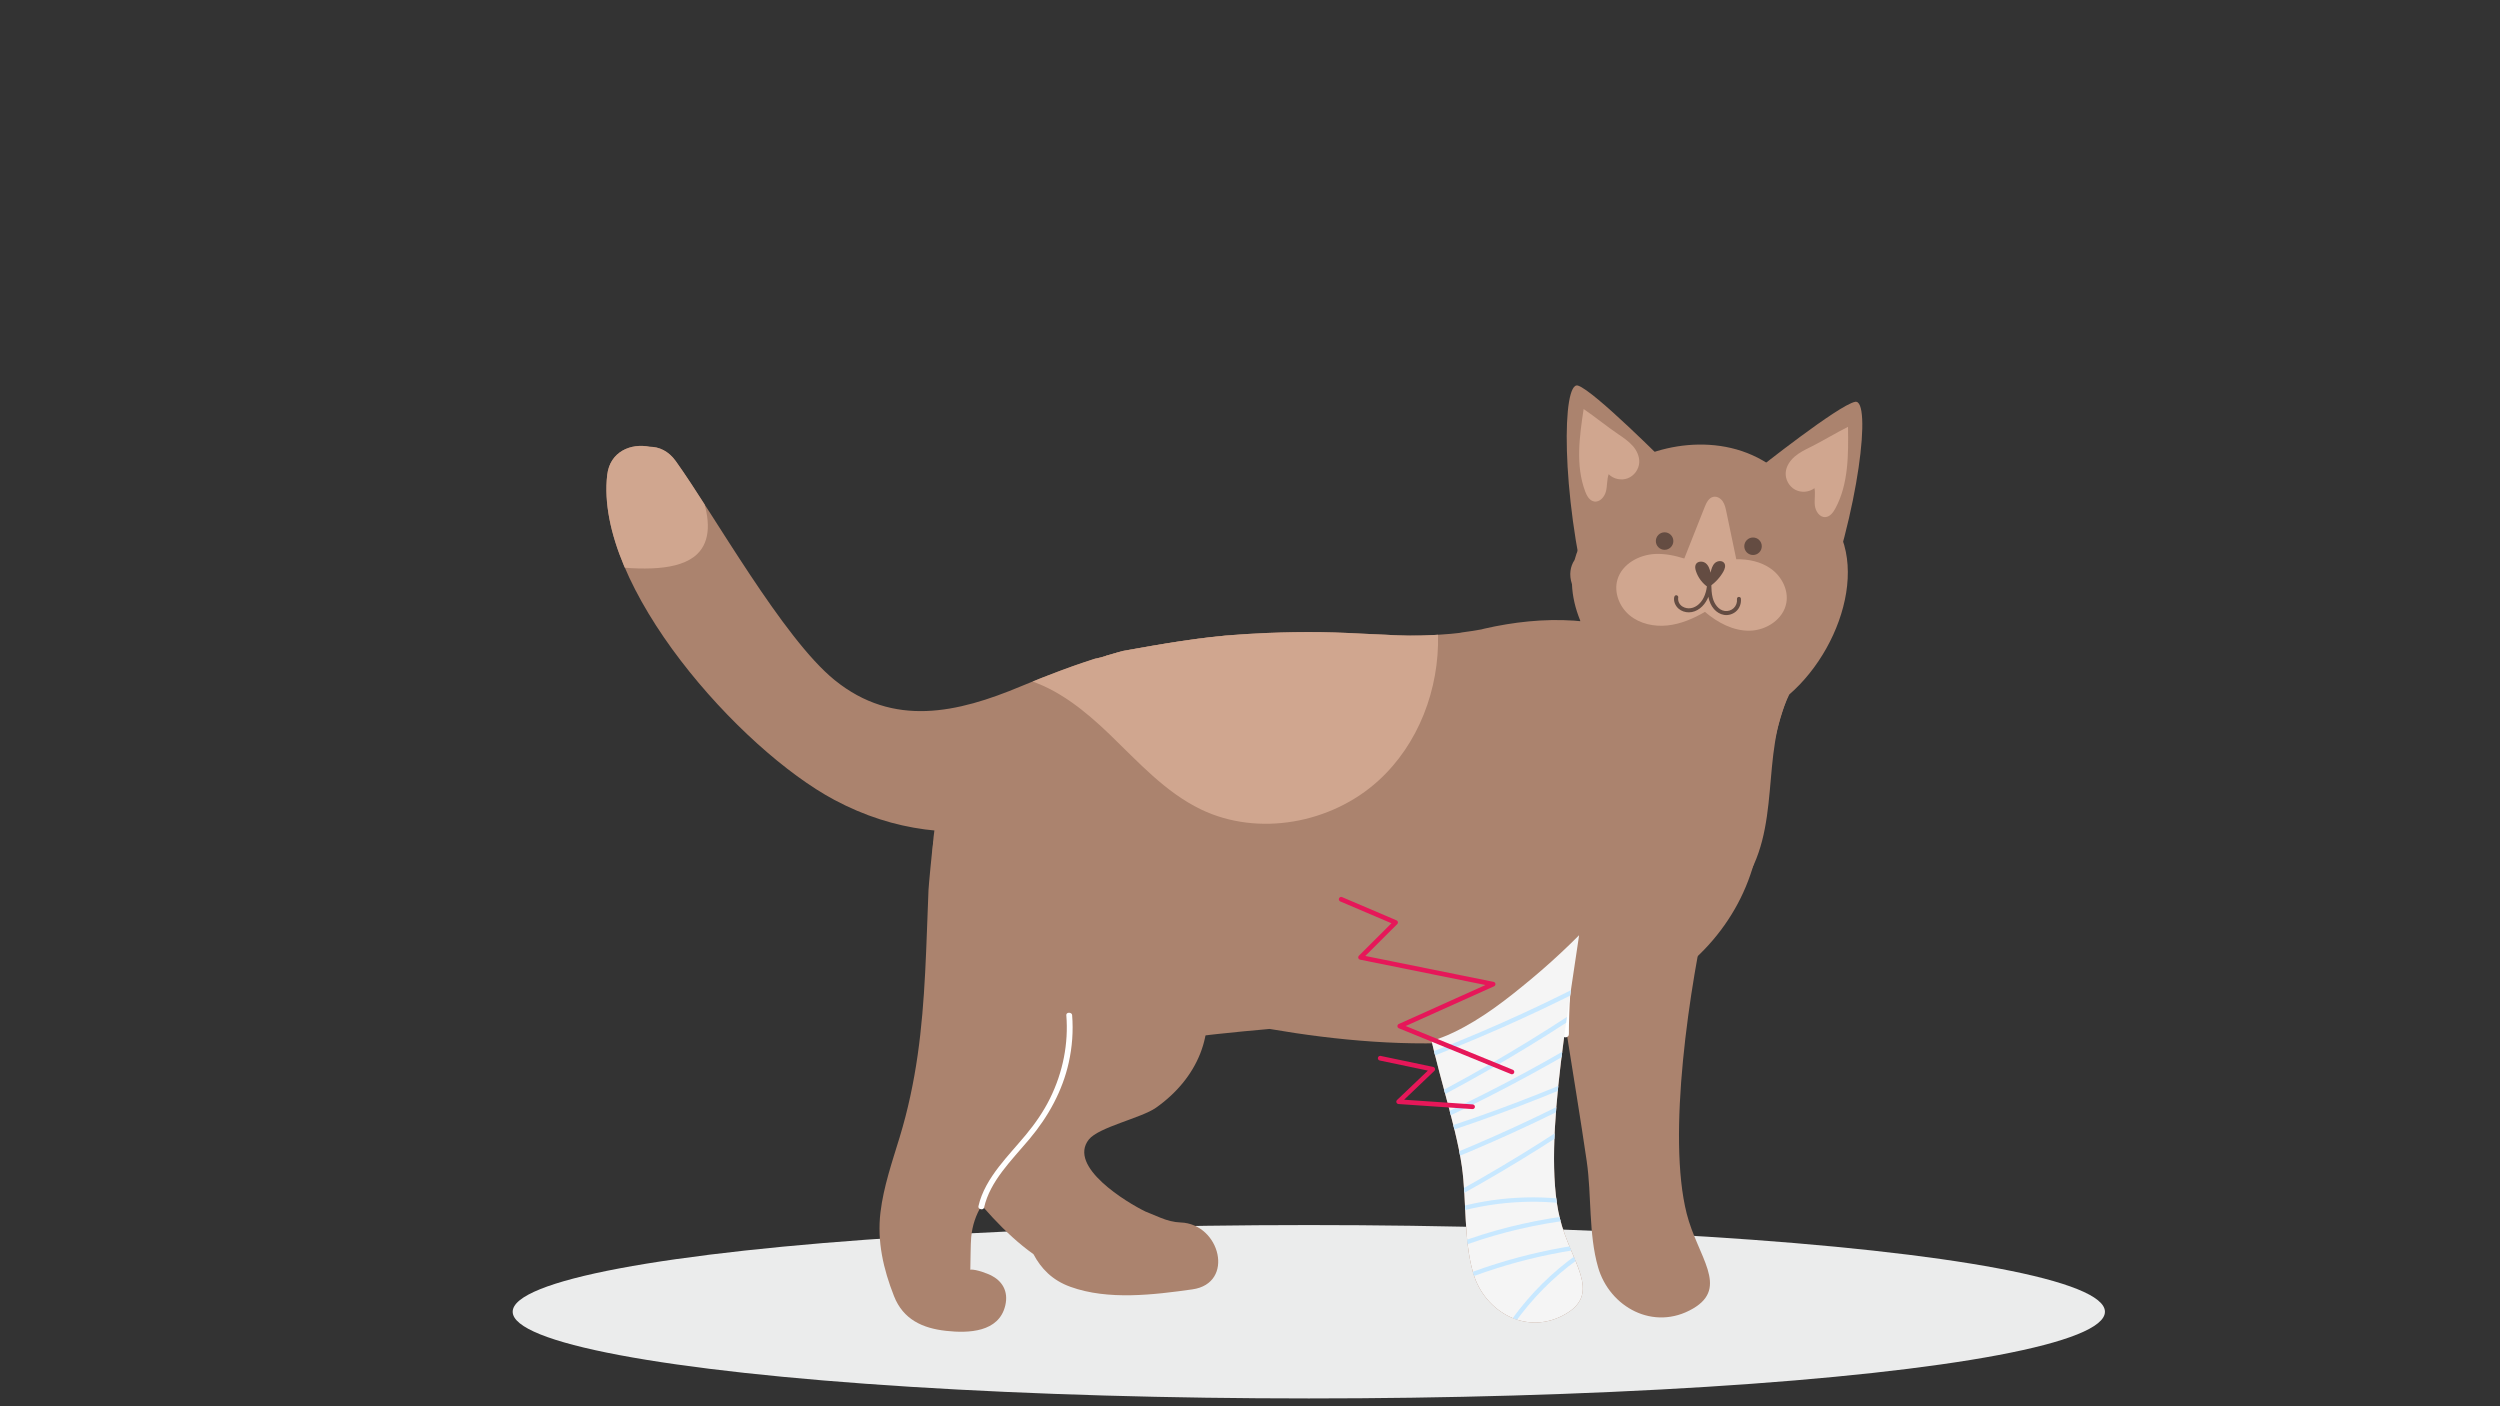 <?xml version="1.0" encoding="UTF-8"?>
<svg xmlns="http://www.w3.org/2000/svg" xmlns:xlink="http://www.w3.org/1999/xlink" id="uuid-9c867f5a-3009-4cef-a440-0feb7bbfbdae" data-name="Ebene 1" width="800" height="450" viewBox="0 0 800 450">
  <rect x="0" y="0" width="800" height="450" fill="#333333" stroke="none"/>
  <defs>
    <style>
      .uuid-fc638da0-a28a-4e20-8ab3-13b825113d76 {
        clip-path: url(#uuid-adf3f646-813b-4616-82e0-bc2fc20673a0);
      }

      .uuid-153d769e-661b-4f91-9449-fe7d6aaadc6c {
        fill: #fff;
      }

      .uuid-7932a14d-9c75-434a-89af-9a123bd9dbe9, .uuid-e573e204-eca3-42eb-aed6-ae979a381f81 {
        fill: none;
      }

      .uuid-9cb60d63-1d0a-4cb2-92e0-c8cdcddf7548 {
        clip-path: url(#uuid-611ee52b-b75a-43d8-9678-ec4ac505f853);
      }

      .uuid-fad36fb0-4873-4645-9a5a-6fc11e38d8f3 {
        fill: #d0a68f;
      }

      .uuid-6ad82e77-78cf-4c06-b097-bda86a8cc861 {
        fill: #ab836e;
      }

      .uuid-e573e204-eca3-42eb-aed6-ae979a381f81 {
        stroke: #e61759;
        stroke-linecap: round;
        stroke-linejoin: round;
        stroke-width: 1.5px;
      }

      .uuid-e0674dfc-883c-4983-b8af-be29e8c83396 {
        fill: #ebecec;
      }

      .uuid-51c23222-7813-4c5c-82b7-5d9410c32b10 {
        fill: #f5f5f5;
      }

      .uuid-e50296eb-874b-4cca-869e-25a43009ce36 {
        fill: #c8e8ff;
      }

      .uuid-e7fe31bc-2165-4c76-ac08-25db7aea14b4 {
        fill: #644c42;
      }
    </style>
    <clipPath id="uuid-611ee52b-b75a-43d8-9678-ec4ac505f853">
      <path class="uuid-7932a14d-9c75-434a-89af-9a123bd9dbe9" d="M531.18,206.46c-17.09-9.65-37.54-9.55-56.24-5.28-.3.07-.59.15-.88.23-27.46,5.02-48.65-.93-57.65-1.88-14.32-1.51-29.05.06-42.93,3.77-6.78,1.81-13.72,4.02-20.51,6.68-8.65,2.63-17.38,5.93-26.32,9.67-20.19,8.44-40.7,13.25-59.55-2-16.55-13.38-38.77-53.25-50.88-70.12-2.33-3.24-5.34-4.55-8.32-4.56-5.94-1.21-12.72,1.49-13.59,9.01-4.13,35.73,42.52,87.88,72.64,103.97,10.78,5.76,21.48,8.8,32.07,9.81,0,.02,0,.04,0,.06-6.06,43.35,32.97,72.34,75.08,66.9,9.44-1.22,20.48-2.43,32.19-3.45,43.51,7.49,91.67,8.16,127.3-15.56,39.92-26.58,40.68-82.93-2.4-107.25Z"></path>
    </clipPath>
    <clipPath id="uuid-adf3f646-813b-4616-82e0-bc2fc20673a0">
      <path class="uuid-7932a14d-9c75-434a-89af-9a123bd9dbe9" d="M471.29,318.09c.44-7.43,1.15-14.85,1.99-22.26,1.59-13.94,34.81-19.71,33.21-5.6-2.86,25.11-13.47,74.98-7.31,99.74,3.43,13.8,13.4,23.6,2,30.39-12.39,7.39-26.22-.5-29.81-13.16-3.05-10.76-2.01-22.94-3.58-34-1.98-13.86-9.07-34.06-11.2-47.9-1.14-7.39,9.08-6.13,14.71-7.22Z"></path>
    </clipPath>
  </defs>
  <ellipse class="uuid-e0674dfc-883c-4983-b8af-be29e8c83396" cx="418.82" cy="419.76" rx="254.76" ry="27.74"></ellipse>
  <g>
    <path class="uuid-6ad82e77-78cf-4c06-b097-bda86a8cc861" d="M531.18,206.46c-17.09-9.65-37.54-9.55-56.24-5.28-.3.07-.59.15-.88.23-2.13.39-4.21.7-6.26.97-.25.07-.52.13-.8.16-1.86.23-3.73.38-5.59.5-6.59.5-12.68.43-18.19.07-3.91-.16-7.82-.37-11.73-.55-11.53-.55-23.05-.3-34.58.46-12.71.84-25.17,3.06-37.63,5.29-.1.03-.19.08-.29.1-1.56.36-3.06.92-4.61,1.3-.04,0-.07.02-.11.02-.26.1-.51.2-.78.29-.65.21-1.32.39-1.99.54-25.55,10.32-48.59,27.33-52.5,55.25-6.06,43.35,32.97,72.34,75.08,66.9,9.44-1.22,20.48-2.43,32.19-3.45,43.51,7.49,91.67,8.16,127.3-15.56,39.92-26.58,40.68-82.93-2.4-107.25Z"></path>
    <path class="uuid-6ad82e77-78cf-4c06-b097-bda86a8cc861" d="M505.66,198.55c-1.56-3.82-2.48-7.73-2.63-11.6-1-3.05-.55-5.69.83-7.76,1.39-5.27,4.5-10.25,9.81-14.52,2.75-5.09,6.7-9.4,11.89-12.03,13.93-7.06,40.01-.94,53.01,6.78,21.98,13.05,12.57,46.73-6,62.82-9.57,19.45-1.99,42.9-15.45,61.61-8.22,11.43-28.57,1.04-20.22-10.56,8.87-12.33,8.23-27.74,10.19-42.55-8.64-1.05-17.2-4.98-24.45-10.58-2.24,3.74-5.08,7.19-8.51,10.21-10.71,9.42-27.65-5.68-16.82-15.2,5.53-4.86,8.29-10.45,8.36-16.61Z"></path>
    <path class="uuid-6ad82e77-78cf-4c06-b097-bda86a8cc861" d="M433.23,210.34c-14.39-5.05-27.9-7.11-41.03-6.94-11.09,1.02-22,2.97-32.92,4.92-.09.03-.18.07-.28.1-1.56.36-3.06.92-4.61,1.3-.04,0-.07.02-.11.02-.26.1-.51.2-.78.29-.97.32-1.97.56-2.98.72-7.85,2.49-15.77,5.51-23.87,8.89-20.19,8.44-40.7,13.25-59.55-2-16.55-13.38-38.77-53.25-50.88-70.12-2.33-3.24-5.34-4.55-8.32-4.56-5.94-1.21-12.72,1.49-13.59,9.01-4.13,35.73,42.52,87.88,72.64,103.97,39.02,20.85,77.02,6.23,112.4-12.42,7.58-4,7.33-12.96,3.19-18.07,14.05-1.32,28.27.38,42.44,5.35,13.86,4.86,22.13-15.6,8.24-20.47Z"></path>
    <path class="uuid-6ad82e77-78cf-4c06-b097-bda86a8cc861" d="M511.31,316.45c.45-7.43,1.17-14.85,2.03-22.26,1.62-13.94,37.04-21.31,33.85-7.47-6.8,29.52-13.73,76.85-7.45,101.62,3.49,13.8,13.66,23.6,2.04,30.39-12.63,7.39-26.72-.5-30.38-13.16-3.11-10.76-2.04-22.94-3.65-34-2.02-13.86-4.34-27.69-6.51-41.53-1.16-7.39,4.35-12.5,10.08-13.6Z"></path>
    <path class="uuid-6ad82e77-78cf-4c06-b097-bda86a8cc861" d="M471.29,318.09c.44-7.43,1.15-14.85,1.99-22.26,1.59-13.94,34.81-19.71,33.21-5.6-2.86,25.11-13.47,74.98-7.31,99.74,3.43,13.8,13.4,23.6,2,30.39-12.39,7.39-26.22-.5-29.81-13.16-3.05-10.76-2.01-22.94-3.58-34-1.98-13.86-9.07-34.06-11.2-47.9-1.14-7.39,9.08-6.13,14.71-7.22Z"></path>
    <path class="uuid-6ad82e77-78cf-4c06-b097-bda86a8cc861" d="M298.47,296.52c.48-14.16,39.05-21.9,38.57-7.67-.04,1.02-6.73,7.62-6.78,8.65,3.78.54,6.05,1.79,7.07,6.63.87,4.13,6.95,1.92,7.64,6.06,4.22,1.07,4.77-1.49,8.65-1.59,1.48-.77-3.26,14.61-2.06,13.89,4.01-2.41,8.27-1.83,11.56.28-.11-.54-.18-1.06-.35-1.63-4.1-13.67,17.96-19.5,22.05-5.87,4.63,15.41-1.66,29.85-14.9,39.2-4.69,3.31-18.34,6.2-21.49,10.17-6.87,8.68,12.2,20.2,18.15,23.07.42.2,2.73,1.14,4.89,2.01,2.01.81,4.14,1.4,6.32,1.47,12.7.41,17.48,19.48,3.76,21.41-12.38,1.74-26.93,3.54-38.99-.81-5.9-2.12-9.43-5.9-11.86-10.46-9.33-6.61-17.27-16.21-24.13-24.74-17.11-21.26-8.94-55.05-8.09-80.08Z"></path>
    <path class="uuid-153d769e-661b-4f91-9449-fe7d6aaadc6c" d="M503.79,304.99c-1.14,8.61-1.73,17.28-1.75,25.97,0,1.16-1.88,1.39-1.87.22.02-8.85.59-17.69,1.75-26.46.15-1.16,2.03-.9,1.87.27Z"></path>
    <path class="uuid-6ad82e77-78cf-4c06-b097-bda86a8cc861" d="M344.44,313.32c-1.32-14.28-7.21-28.2-19-36.92-5.16-3.82-12.19-7.19-18.78-5.98-5.9,1.08-7.24-5.18-8.11-.24-.24,1.38-1.37,13.15-1.43,14.62-.74,17.61-.96,35.3-3.46,52.78-1.27,8.88-3.13,17.66-5.74,26.24-2.42,7.97-5.17,15.83-6.17,24.13-1.12,9.3.93,18.18,4.34,26.83,2.93,7.43,9.09,10.27,16.7,11.1,7.08.78,16.84.49,18.89-8.09,1.13-4.74-1.13-7.95-4.55-9.68-.07-.09-4.9-2.15-6.63-1.79.08-3.09.08-8.09.28-10.39,1.42-15.64,16.45-21.15,24.34-33.07,4.49-6.78,6.21-15.05,7.6-22.92,1.54-8.76,2.54-17.73,1.72-26.62Z"></path>
    <path class="uuid-153d769e-661b-4f91-9449-fe7d6aaadc6c" d="M343.09,324.84c-.08-1.01-1.96-1.02-1.87,0,.73,9.07-1.06,18.22-5.2,26.62-2.06,4.18-4.75,8.08-7.83,11.78-2.82,3.39-5.86,6.64-8.54,10.11-3,3.88-5.52,8.06-6.55,12.64-.22,1,1.58,1.42,1.81.42,1.89-8.43,8.75-15.06,14.46-21.85,6.2-7.37,10.63-15.59,12.62-24.49,1.12-5.02,1.5-10.14,1.09-15.23Z"></path>
    <g>
      <path class="uuid-6ad82e77-78cf-4c06-b097-bda86a8cc861" d="M588.97,176.44c7.13-31.05-62.49-30.03-75.82-.47,0,0,0,12.36-6.1,26.1-.15.33-.3.67-.46,1-5.07,10.95-14.09,22.61-30.08,29.46l79.68,23.85,32.78-79.93"></path>
      <g>
        <path class="uuid-6ad82e77-78cf-4c06-b097-bda86a8cc861" d="M501.07,221.99s7.46-8.61,5.93-32.01c-.92-14.15,1.35-34.78,14.82-42.14,13.46-7.36,36.59-9.59,51.33,6.92,14.74,16.5,13.03,34.5,5.86,51.26-7.17,16.76-13.1,29.35-13.26,51.21-14.72,14.84-64.69-35.23-64.69-35.23Z"></path>
        <path class="uuid-6ad82e77-78cf-4c06-b097-bda86a8cc861" d="M562.41,150.21s25.97-20.63,31.24-21.63c5.27-.99,1.43,34.58-11.34,68.19-22.99-5.04-19.91-46.56-19.91-46.56Z"></path>
        <path class="uuid-6ad82e77-78cf-4c06-b097-bda86a8cc861" d="M533.46,148.52s-23.38-23.53-28.5-25.13c-5.12-1.6-5.45,34.17,3.3,69.05,23.42-2.32,25.21-43.92,25.21-43.92Z"></path>
        <path class="uuid-fad36fb0-4873-4645-9a5a-6fc11e38d8f3" d="M566.65,181.97c-3.17-2.25-7.15-3.08-11.05-3.01-.02-.1-.04-.21-.06-.31-1.04-4.97-2.07-9.94-3.11-14.91-.24-1.14-.49-2.32-1.15-3.29-.65-.97-1.82-1.69-2.97-1.47-1.49.28-2.27,1.89-2.82,3.29-2.17,5.49-4.35,10.97-6.52,16.46-3.05-.96-6.17-1.61-9.34-1.46-5.17.25-10.57,3.21-12.04,8.17-1.22,4.11.61,8.75,3.91,11.48,3.3,2.72,7.83,3.67,12.09,3.22,4.26-.45,8.29-2.19,11.99-4.34,4.05,3.44,9.06,6.13,14.36,6.02,5.31-.1,10.76-3.68,11.69-8.91.74-4.17-1.53-8.5-4.98-10.95Z"></path>
        <path class="uuid-e7fe31bc-2165-4c76-ac08-25db7aea14b4" d="M551.79,180.24c-.61-.97-2.18-.86-3.02-.07-.84.79-1.14,1.98-1.4,3.1-.24-1.16-.66-2.38-1.61-3.09-.95-.71-2.56-.63-3.1.42-.33.64-.19,1.41.02,2.09.67,2.11,2.07,3.99,3.91,5.23,2.09-1.1,3.98-3.36,4.89-5.02.45-.82.81-1.87.31-2.67Z"></path>
        <circle class="uuid-e7fe31bc-2165-4c76-ac08-25db7aea14b4" cx="532.67" cy="173.14" r="2.8"></circle>
        <circle class="uuid-e7fe31bc-2165-4c76-ac08-25db7aea14b4" cx="560.97" cy="174.8" r="2.8"></circle>
        <path class="uuid-e7fe31bc-2165-4c76-ac08-25db7aea14b4" d="M535.74,191.08c-.25,1.39.37,2.8,1.42,3.71.89.77,2.1,1.17,3.28,1.16,2.66-.02,4.8-1.96,5.92-4.24.72-1.47,1.05-3.1,1.24-4.72l-1.28-.08c.08,2.79.23,5.8,2.17,8.01.84.95,1.95,1.64,3.21,1.85,1.33.22,2.76-.21,3.79-1.08,1.21-1.03,1.76-2.62,1.59-4.18-.04-.35-.45-.56-.76-.49-.37.08-.53.42-.49.76.11,1.01-.29,2.1-1.04,2.81-.77.73-1.82,1.06-2.85.92-2.03-.26-3.39-2.29-3.88-4.2-.36-1.41-.41-2.87-.45-4.32-.02-.82-1.18-.9-1.28-.08-.27,2.31-.9,4.76-2.67,6.39-.73.67-1.62,1.17-2.61,1.32-.89.14-1.9-.05-2.68-.54-.97-.62-1.54-1.74-1.33-2.93.06-.34-.29-.66-.6-.68-.38-.02-.62.26-.68.6h0Z"></path>
        <path class="uuid-fad36fb0-4873-4645-9a5a-6fc11e38d8f3" d="M522.43,142.65c-1.3-1.48-2.95-2.6-4.58-3.7-3.46-2.33-7.64-5.72-11.09-8.06-1.33,8.81-2.63,18.07.51,26.4.52,1.39,1.36,2.89,2.81,3.18,1.81.36,3.38-1.45,3.83-3.25.45-1.79.26-3.72.86-5.47,1.56,1.56,4.06,2.09,6.11,1.3,2.06-.79,3.56-2.86,3.68-5.06.1-1.97-.82-3.88-2.12-5.36Z"></path>
        <path class="uuid-fad36fb0-4873-4645-9a5a-6fc11e38d8f3" d="M574.25,146.14c1.49-1.29,3.27-2.18,5.04-3.05,3.74-1.85,8.33-4.65,12.07-6.5.14,8.9.18,18.26-4.04,26.1-.7,1.3-1.73,2.69-3.21,2.78-1.85.11-3.15-1.89-3.36-3.73-.21-1.84.24-3.72-.12-5.53-1.75,1.34-4.3,1.53-6.23.47-1.93-1.06-3.15-3.31-2.97-5.5.16-1.96,1.33-3.73,2.82-5.03Z"></path>
      </g>
    </g>
    <g class="uuid-9cb60d63-1d0a-4cb2-92e0-c8cdcddf7548">
      <path class="uuid-fad36fb0-4873-4645-9a5a-6fc11e38d8f3" d="M396.92,193.02c8.49-.56,16.97-.82,25.46-.71-4.91-1.42-10.11-2.54-15.58-2.75-9.17-.36-18.02,1.76-26.66,4.99,5.58-.66,11.18-1.16,16.78-1.53Z"></path>
      <path class="uuid-fad36fb0-4873-4645-9a5a-6fc11e38d8f3" d="M431.49,202.56c-11.53-.55-23.05-.3-34.58.46-12.7.84-25.16,3.06-37.62,5.29-.1.03-.2.08-.31.11-1.56.36-3.06.92-4.61,1.3-.04,0-.07.02-.11.02-.26.1-.51.2-.78.29-1.62.53-3.31.89-5.02.92-.79.02-1.48-.14-2.08-.4-.23.04-.46.08-.69.12-5.85,2.72-11.69,5.11-17.55,6.7,10.26,2.91,19.13,10.12,26.93,17.62,9.13,8.79,17.82,18.52,29.23,24.02,18.33,8.83,41.73,4.5,56.78-9.19,12.85-11.68,19.51-29.32,19.09-46.71-9.56.53-19.14-.09-28.71-.55Z"></path>
      <path class="uuid-fad36fb0-4873-4645-9a5a-6fc11e38d8f3" d="M223.1,177.31c-5.75,5.5-17.87,5.13-29.96,3.73-9.23-1.07-18.79-2.66-28.59-4.76,11.14-2.76,19.53-6.81,22.71-14.04,9.73-22.1-8.86-46.23-13.54-59.86,12.36,9.26,24.07,19.07,33.74,29.73,15.47,17.05,24.32,36.89,15.64,45.19Z"></path>
    </g>
  </g>
  <g class="uuid-fc638da0-a28a-4e20-8ab3-13b825113d76">
    <path class="uuid-51c23222-7813-4c5c-82b7-5d9410c32b10" d="M514.96,289.75c-.31-.09-.65-.04-.95.29-7.37,8.27-15.33,16-23.83,23.1-7.74,6.45-15.9,12.88-25.05,17.24-4.82,2.3-9.93,3.87-15.27,4.33-.22.02-.4.09-.53.19-1.12-.42-2.12,1.25-.99,2.02,6.01,4.1,9.15,10.89,11.14,17.67,2,6.82,3.45,13.8,5.23,20.68,1.69,6.52-2.98,15.22,1.72,20.17,4.72,4.97,7.18,37.49,13.23,40.62,6.88,3.55,30.84-20.86,35.27-14.47,4.26,6.13-2.79-6.12-2.58-6.78.07-.04.14-.06.2-.11,5.26-4.57,9.25-10.44,11.6-16.99.42-1.18-1.08-1.87-1.85-1.19-3.6-2.03-7.11-4.23-10.49-6.61-2.93-2.07-5.94-4.19-8.3-6.92-2.21-2.55-3.65-5.7-2.66-9.1.51-1.77,1.43-3.4,2.26-5.03.96-1.91,1.92-3.83,2.87-5.75,3.57-7.28,6.84-14.71,8.98-22.54,1.97-7.21,3.11-14.66,3.37-22.13.32-9.32-.79-18.61-1.92-27.84-.1-.82-.84-1.04-1.45-.82Z"></path>
    <g>
      <path class="uuid-e50296eb-874b-4cca-869e-25a43009ce36" d="M507.58,399.43c-8.11,5.28-15.35,11.9-21.33,19.5-1.7,2.16-3.29,4.4-4.78,6.7-.49.76.78,1.38,1.27.62,5.17-7.96,11.66-15.07,19.11-20.96,2.11-1.66,4.29-3.23,6.54-4.69.76-.5-.03-1.66-.8-1.17h0Z"></path>
      <path class="uuid-e50296eb-874b-4cca-869e-25a43009ce36" d="M444.94,343.07c18.96-6.78,37.53-14.64,55.36-23.41,5-2.46,9.93-4.99,14.81-7.59,1.39-.74.31-1.8-1.09-1.06-17.2,9.17-35.2,17.49-53.72,24.78-5.25,2.07-10.53,4.05-15.84,5.95-1.52.54-1.04,1.87.48,1.33h0Z"></path>
      <path class="uuid-e50296eb-874b-4cca-869e-25a43009ce36" d="M449.26,356.89c18.02-8.98,35.54-18.97,52.21-29.8,4.67-3.03,9.27-6.13,13.81-9.29,1.29-.9.09-1.82-1.21-.92-15.99,11.14-32.89,21.53-50.41,30.96-4.97,2.67-9.98,5.27-15.03,7.78-1.44.72-.81,1.98.63,1.26h0Z"></path>
      <path class="uuid-e50296eb-874b-4cca-869e-25a43009ce36" d="M442.62,379.31c18.96-6.78,37.53-14.64,55.36-23.41,5-2.46,9.93-4.99,14.81-7.59,1.39-.74.31-1.8-1.09-1.06-17.2,9.17-35.2,17.49-53.72,24.78-5.25,2.07-10.53,4.05-15.84,5.95-1.52.54-1.04,1.87.48,1.33h0Z"></path>
      <path class="uuid-e50296eb-874b-4cca-869e-25a43009ce36" d="M446.94,393.12c18.02-8.98,35.54-18.97,52.21-29.8,4.67-3.03,9.27-6.13,13.81-9.29,1.29-.9.09-1.82-1.21-.92-15.99,11.14-32.89,21.53-50.41,30.96-4.97,2.67-9.98,5.27-15.03,7.78-1.44.72-.81,1.98.63,1.26h0Z"></path>
      <path class="uuid-e50296eb-874b-4cca-869e-25a43009ce36" d="M515.88,328.68c-17.11,10.62-34.82,20.27-52.78,28.76-5.04,2.38-10.09,4.67-15.16,6.86-1.45.63-1.6-.88-.15-1.51,17.88-7.75,35.6-16.67,52.83-26.62,4.88-2.82,9.72-5.72,14.52-8.7,1.37-.85,2.11.35.74,1.2h0Z"></path>
      <path class="uuid-e50296eb-874b-4cca-869e-25a43009ce36" d="M521.42,339.04c-18.24,8.52-36.97,16-55.81,22.31-5.28,1.77-10.57,3.44-15.86,5.02-1.51.45-1.48-1.06.03-1.52,18.67-5.58,37.32-12.34,55.61-20.18,5.18-2.22,10.33-4.53,15.45-6.92,1.46-.68,2.06.6.59,1.28h0Z"></path>
      <path class="uuid-e50296eb-874b-4cca-869e-25a43009ce36" d="M503.64,398.62c-9.6,1.5-19.07,3.81-28.28,6.92-2.61.88-5.19,1.83-7.76,2.83-.84.33-.16,1.57.68,1.24,8.95-3.5,18.21-6.24,27.63-8.17,2.67-.55,5.36-1.03,8.05-1.45.9-.14.57-1.51-.33-1.37h0Z"></path>
      <path class="uuid-e50296eb-874b-4cca-869e-25a43009ce36" d="M504.47,388.73c-11.59,1.31-23.04,3.86-34.08,7.64-3.13,1.07-6.23,2.24-9.29,3.5-.84.34-.39,1.68.46,1.34,10.7-4.41,21.88-7.68,33.29-9.67,3.22-.56,6.46-1.03,9.71-1.39.9-.1.82-1.51-.09-1.41h0Z"></path>
      <path class="uuid-e50296eb-874b-4cca-869e-25a43009ce36" d="M506.17,384.51c-13.68-2.4-27.87-1.6-41.21,2.27-3.74,1.08-7.4,2.41-10.96,3.97-.83.36-.38,1.7.46,1.34,12.56-5.49,26.33-8.04,40.03-7.45,3.83.17,7.64.59,11.41,1.25.9.16,1.18-1.23.28-1.38h0Z"></path>
      <path class="uuid-7932a14d-9c75-434a-89af-9a123bd9dbe9" d="M513.31,297.73c-.29-.13-.64-.12-.98.17-8.37,7.25-17.26,13.9-26.61,19.84-8.5,5.4-17.43,10.73-27.06,13.87-5.08,1.66-10.35,2.56-15.7,2.33-.22,0-.41.04-.55.12-1.06-.56-2.27.97-1.25,1.88,5.43,4.84,7.67,11.97,8.78,18.95,1.11,7.02,1.65,14.13,2.53,21.18.83,6.69,2.52,12.91,6.54,18.43,4.04,5.54,9.44,9.89,15.03,13.77,6.37,4.41,13.05,8.38,18.84,13.57.66.59,1.46.19,1.75-.43.07-.03.14-.04.21-.09,5.8-3.86,10.52-9.16,13.69-15.36.57-1.12-.83-1.99-1.68-1.42-3.31-2.48-6.51-5.11-9.55-7.91-2.64-2.43-5.35-4.92-7.34-7.94-1.86-2.82-2.88-6.13-1.47-9.36.74-1.69,1.86-3.18,2.88-4.7,1.2-1.77,2.4-3.55,3.58-5.33,4.48-6.76,8.67-13.7,11.8-21.2,2.88-6.9,4.97-14.14,6.19-21.52,1.51-9.2,1.61-18.55,1.68-27.85,0-.82-.7-1.14-1.33-1Z"></path>
    </g>
  </g>
  <g>
    <polyline class="uuid-e573e204-eca3-42eb-aed6-ae979a381f81" points="441.67 338.63 458.47 342.15 447.57 352.54 471.22 354.16"></polyline>
    <polyline class="uuid-e573e204-eca3-42eb-aed6-ae979a381f81" points="429.18 287.77 446.58 295.19 435.38 306.36 477.79 314.93 447.92 328.36 483.82 343.02"></polyline>
  </g>
</svg>
